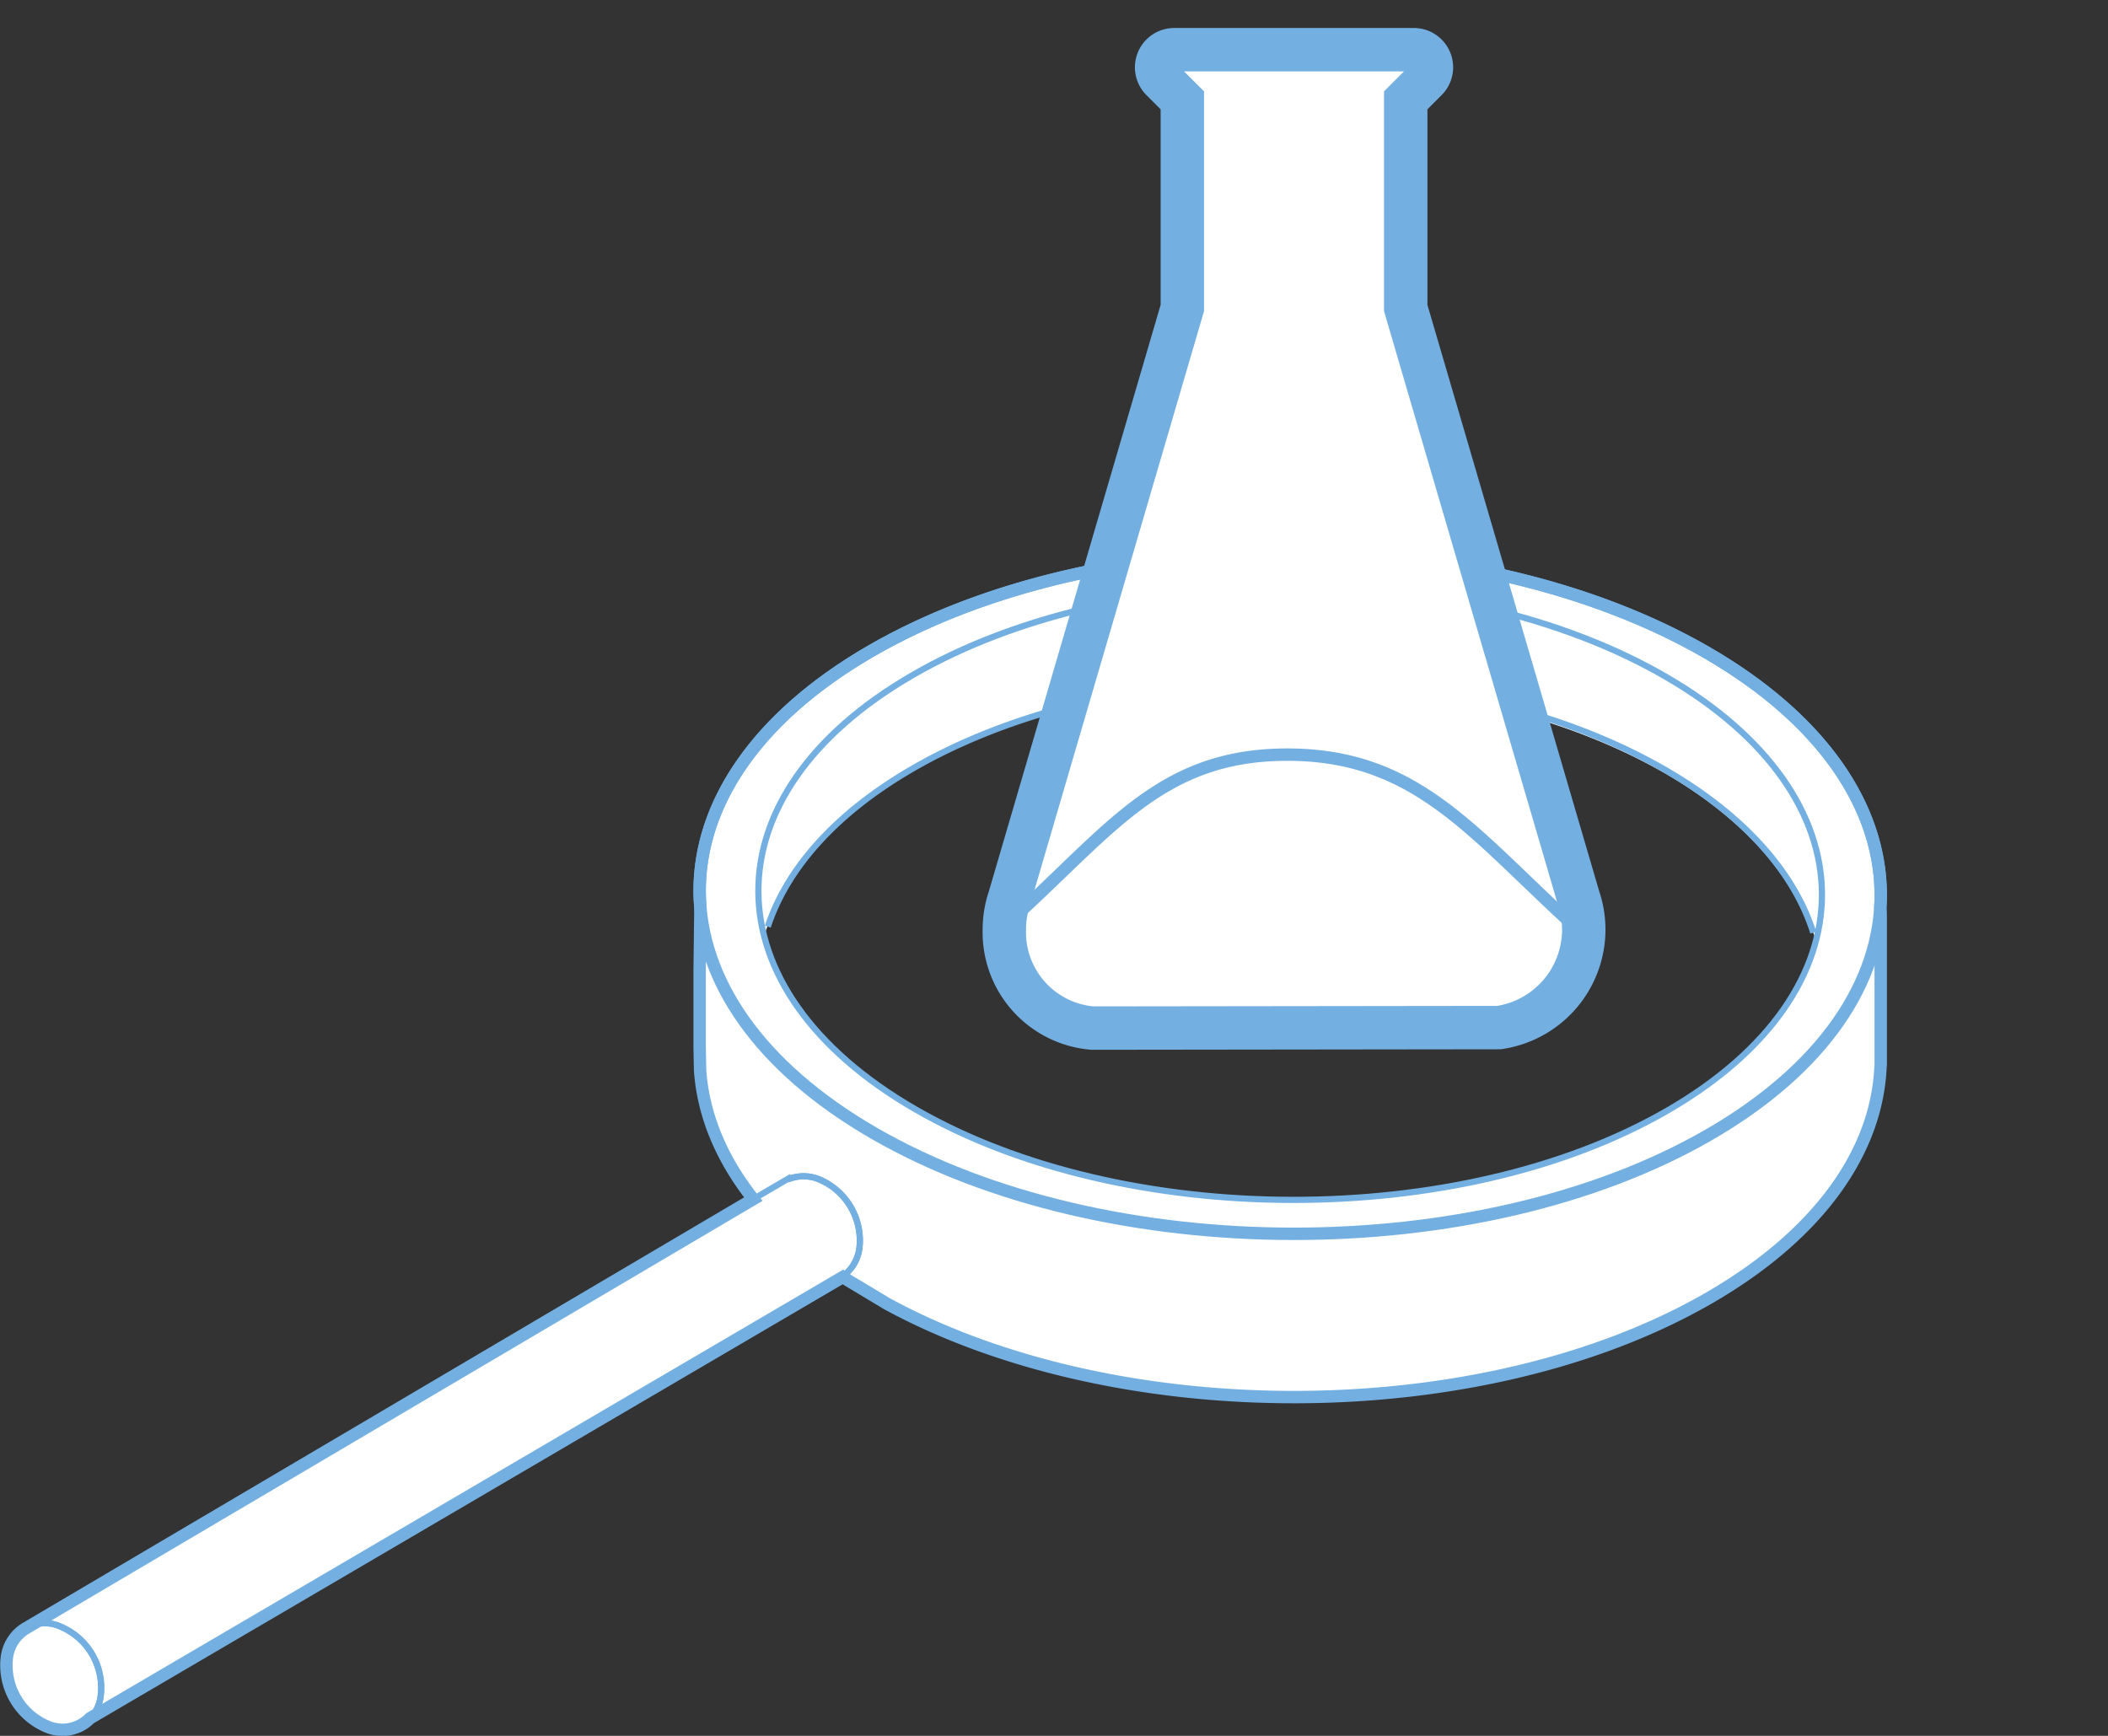 <svg id="_1" data-name="1" xmlns="http://www.w3.org/2000/svg" xmlns:xlink="http://www.w3.org/1999/xlink" width="340" height="280" viewBox="0 0 340 280"><rect x="0" y="0" width="340" height="280" fill="#333333" stroke="none"/><defs><style>.cls-1,.cls-4,.cls-6,.cls-8,.cls-9{fill:none;}.cls-2,.cls-7{fill:#fff;}.cls-3{clip-path:url(#clip-path);}.cls-4,.cls-6,.cls-7,.cls-8,.cls-9{stroke:#73afe1;stroke-miterlimit:10;}.cls-4{stroke-width:0.25px;}.cls-5{clip-path:url(#clip-path-2);}.cls-8{stroke-width:2px;}.cls-9{stroke-width:7px;}</style><clipPath id="clip-path"><path class="cls-1" d="M149.145-44.968a4.922,4.922,0,0,0-.149,1.2,4.891,4.891,0,0,0,4.839,4.884l5.393,0,24.006,0a4.881,4.881,0,0,0,4.751-4.884,4.934,4.934,0,0,0-.195-1.372l-.008,0-.021-.088c-6.8-6.233-10.612-11.383-19.309-11.383-8.808,0-12.194,5.3-19.307,11.635"/></clipPath><clipPath id="clip-path-2"><path class="cls-1" d="M187.9-52.357l2.06,6.951-2.873,6.528h2.9l24,0a4.88,4.88,0,0,0,4.751-4.884,4.9,4.9,0,0,0-.194-1.372l-.008,0-.021-.089c-6.8-6.233-10.612-11.382-19.309-11.382A16.505,16.505,0,0,0,187.9-52.357"/></clipPath></defs><title>neue-werkstoffe-kunststofffertigung-03</title><path class="cls-2" d="M303.276,146.362c.929-14.793-8.425-29.8-28.043-41.128-37.313-21.55-97.62-21.659-134.7-.241-19.7,11.376-28.88,26.539-27.564,41.485l-.124,9.926v12.489l.074,3.747c.489,7.108,3.35,14.179,8.582,20.786L4.308,262.569v0A6.406,6.406,0,0,0,1.1,267.442a10.72,10.72,0,0,0,6.379,11.016,6.229,6.229,0,0,0,7.058-1.311l0,0L135.97,205.974l.752.516,6.384,3.832c37.446,20.349,96.173,20.052,132.548-.954,17.868-10.321,27.081-23.76,27.656-37.324l.029-.224V147.26Zm-34.21,32.662c-33.39,19.286-87.7,19.189-121.3-.221-13.128-7.581-21.153-16.989-24.067-26.789l-.459-1.072c3.089-9.361,11.623-20.1,24.144-27.338,11.05-6.381,24.393-9.88,38.519-12.021a158.078,158.078,0,0,1,48.447,1.059c12.548,2.355,24.36,6.417,34.341,12.183,12.9,7.448,21.179,17.315,24.219,26.928l-.3,1.348C289.611,162.609,281.766,171.69,269.066,179.024Z"/><g class="cls-3"><path class="cls-4" d="M68.84,15.082H270.253M68.84,13.7H270.253M68.84,12.313H270.253M68.84,10.929H270.253M68.84,9.546H270.253M68.84,8.161H270.253M68.84,6.777H270.253M68.84,5.393H270.253M68.84,4.009H270.253M68.84,2.625H270.253M68.84,1.241H270.253M68.84-.144H270.253M68.84-1.526H270.253M68.84-2.91H270.253M68.84-4.293H270.253M68.84-5.678H270.253M68.84-7.062H270.253M68.84-8.446H270.253M68.84-9.83H270.253M68.84-11.215H270.253M68.84-12.6H270.253M68.84-13.982H270.253M68.84-15.367H270.253m-201.413,0H270.253M68.84-16.75H270.253M68.84-18.134H270.253M68.84-19.519H270.253M68.84-20.9H270.253M68.84-22.286H270.253M68.84-23.67H270.253M68.84-25.055H270.253M68.84-26.439H270.253M68.84-27.824H270.253M68.84-29.206H270.253M68.84-30.59H270.253M68.84-31.975H270.253M68.84-33.359H270.253M68.84-34.743H270.253M68.84-36.127H270.253M68.84-37.511H270.253M68.84-38.9H270.253M68.84-40.28H270.253M68.84-41.663H270.253M68.84-43.047H270.253M68.84-44.431H270.253M68.84-45.815H270.253M68.84-47.2H270.253M68.84-48.583H270.253M68.84-49.967H270.253M68.84-51.351H270.253M68.84-52.736H270.253M68.84-54.119H270.253M68.84-55.5H270.253M68.84-56.887H270.253M68.84-58.272H270.253M68.84-59.656H270.253M68.84-61.039H270.253M68.84-62.424H270.253M68.84-63.808H270.253M68.84-65.192H270.253M68.84-66.576H270.253M68.84-67.959H270.253M68.84-69.343H270.253M68.84-70.726H270.253M68.84-72.11H270.253M68.84-73.492H270.253M68.84-74.876H270.253M68.84-76.26H270.253M68.84-77.643H270.253M68.84-79.026H270.253M68.84-80.409H270.253M68.84-81.793H270.253M68.84-83.176H270.253M68.84-84.56H270.253M68.84-85.943H270.253M68.84-87.326H270.253M68.84-88.71H270.253M68.84-90.093H270.253M68.84-91.477H270.253M68.84-92.86H270.253M68.84-94.243H270.253M68.84-95.627H270.253M68.84-97.01H270.253M68.84-98.393H270.253M68.84-99.777H270.253M68.84-101.16H270.253M68.84-102.543H270.253M68.84-103.927H270.253"/></g><g class="cls-5"><path class="cls-4" d="M68.84,15.082H270.253M68.84,13.7H270.253M68.84,12.313H270.253M68.84,10.929H270.253M68.84,9.546H270.253M68.84,8.161H270.253M68.84,6.777H270.253M68.84,5.393H270.253M68.84,4.009H270.253M68.84,2.625H270.253M68.84,1.241H270.253M68.84-.144H270.253M68.84-1.526H270.253M68.84-2.91H270.253M68.84-4.293H270.253M68.84-5.678H270.253M68.84-7.062H270.253M68.84-8.446H270.253M68.84-9.83H270.253M68.84-11.215H270.253M68.84-12.6H270.253M68.84-13.982H270.253M68.84-15.367H270.253m-201.413,0H270.253M68.84-16.75H270.253M68.84-18.134H270.253M68.84-19.519H270.253M68.84-20.9H270.253M68.84-22.286H270.253M68.84-23.67H270.253M68.84-25.055H270.253M68.84-26.439H270.253M68.84-27.824H270.253M68.84-29.206H270.253M68.84-30.59H270.253M68.84-31.975H270.253M68.84-33.359H270.253M68.84-34.743H270.253M68.84-36.127H270.253M68.84-37.511H270.253M68.84-38.9H270.253M68.84-40.28H270.253M68.84-41.663H270.253M68.84-43.047H270.253M68.84-44.431H270.253M68.84-45.815H270.253M68.84-47.2H270.253M68.84-48.583H270.253M68.84-49.967H270.253M68.84-51.351H270.253M68.84-52.736H270.253M68.84-54.119H270.253M68.84-55.5H270.253M68.84-56.887H270.253M68.84-58.272H270.253M68.84-59.656H270.253M68.84-61.039H270.253M68.84-62.424H270.253M68.84-63.808H270.253M68.84-65.192H270.253M68.84-66.576H270.253M68.84-67.959H270.253M68.84-69.343H270.253M68.84-70.726H270.253M68.84-72.11H270.253M68.84-73.492H270.253M68.84-74.876H270.253M68.84-76.26H270.253M68.84-77.643H270.253M68.84-79.026H270.253M68.84-80.409H270.253M68.84-81.793H270.253M68.84-83.176H270.253M68.84-84.56H270.253M68.84-85.943H270.253M68.84-87.326H270.253M68.84-88.71H270.253M68.84-90.093H270.253M68.84-91.477H270.253M68.84-92.86H270.253M68.84-94.243H270.253M68.84-95.627H270.253M68.84-97.01H270.253M68.84-98.393H270.253M68.84-99.777H270.253M68.84-101.16H270.253M68.84-102.543H270.253M68.84-103.927H270.253"/></g><path class="cls-2" d="M136.719,171.241a70.139,70.139,0,0,0,10.913,7.686c33.6,19.41,87.915,19.507,121.3.221,15.73-9.084,24.013-20.849,24.862-32.783h9.54v25.455l-.029.224c-.575,13.564-9.789,27-27.657,37.324-36.375,21.006-95.1,21.3-132.548.954l-6.384-3.832V172.136Z"/><path class="cls-6" d="M112.923,172.639c.488,7.108,3.35,14.179,8.582,20.786"/><line class="cls-6" x1="112.849" y1="147.464" x2="112.849" y2="173.361"/><path class="cls-6" d="M136.722,206.491l6.384,3.832c37.446,20.349,96.173,20.052,132.548-.954,17.868-10.321,27.081-23.759,27.657-37.324"/><path class="cls-6" d="M292.466,150.442c-3.04-9.613-11.013-18.823-23.908-26.272-9.982-5.766-21.793-9.828-34.341-12.183a147.073,147.073,0,0,0-48.447-.817c-14.126,2.14-27.469,6.4-38.519,12.778-12.522,7.234-20.324,16.165-23.413,25.526"/><line class="cls-6" x1="303.339" y1="146.366" x2="303.339" y2="171.821"/><path class="cls-6" d="M1.1,267.442a10.72,10.72,0,0,0,6.379,11.016,6.172,6.172,0,0,0,8.773-5.033A10.705,10.705,0,0,0,9.866,262.42,6.161,6.161,0,0,0,1.1,267.442"/><path class="cls-6" d="M1.1,267.442a10.72,10.72,0,0,0,6.379,11.016,6.172,6.172,0,0,0,8.773-5.033A10.705,10.705,0,0,0,9.866,262.42,6.161,6.161,0,0,0,1.1,267.442Z"/><line class="cls-6" x1="4.678" y1="261.884" x2="127.634" y2="189.826"/><line class="cls-6" x1="13.882" y1="277.525" x2="136.835" y2="205.468"/><path class="cls-7" d="M136.429,205.475a6.7,6.7,0,0,0,2.191-4.179,10.721,10.721,0,0,0-6.388-11.016,6.623,6.623,0,0,0-5.2-.024"/><path class="cls-6" d="M136.429,205.475a6.7,6.7,0,0,0,2.191-4.179,10.721,10.721,0,0,0-6.388-11.016,6.623,6.623,0,0,0-5.2-.024"/><path class="cls-8" d="M140.537,104.993c-37.08,21.413-36.892,56.245.418,77.793s97.62,21.659,134.7.246,36.89-56.245-.42-77.8S177.613,83.575,140.537,104.993Z"/><path class="cls-6" d="M147.251,108.866c-33.392,19.286-33.222,50.656.381,70.061s87.915,19.507,121.3.221,33.224-50.653-.378-70.061S180.641,89.582,147.251,108.866Z"/><path class="cls-8" d="M1.1,267.442a10.72,10.72,0,0,0,6.379,11.016,6.229,6.229,0,0,0,7.058-1.311l0,0L135.97,205.974l.752.516,6.384,3.832c37.446,20.349,96.173,20.052,132.548-.954,17.868-10.321,27.081-23.759,27.657-37.324l.029-.224V147.26l-.063-.9c.929-14.793-8.425-29.8-28.043-41.128-37.313-21.55-97.62-21.659-134.7-.241-19.7,11.376-28.88,26.538-27.564,41.485l-.124,9.926v12.489l.074,3.747c.488,7.108,3.35,14.179,8.582,20.786L4.308,262.569v0A6.406,6.406,0,0,0,1.1,267.442"/><path class="cls-2" d="M255.446,149.959a15.98,15.98,0,0,0-.86-5.182l-.007-.021L226.73,49.676V16.183l3.315-3.316a2.843,2.843,0,0,0-2.01-4.852H189.393a2.843,2.843,0,0,0-2.011,4.852l3.316,3.316V49.676l-27.848,95.09,0,.01h0a16.011,16.011,0,0,0-.86,5.184A15.5,15.5,0,0,0,176.2,165.834l65.583-.082A15.991,15.991,0,0,0,255.446,149.959Z"/><path class="cls-2" d="M162.171,149.206a11.557,11.557,0,0,0,11.042,14.382l12.7,0,56.513,0a11.511,11.511,0,0,0,11.187-11.536,11.665,11.665,0,0,0-.459-3.241l-.018.006-.049-.206c-16.01-14.723-24.984-26.885-45.459-26.885-20.736,0-28.707,12.526-45.452,27.481"/><path class="cls-8" d="M162.171,149.206a11.557,11.557,0,0,0,11.042,14.382l12.7,0,56.513,0a11.511,11.511,0,0,0,11.187-11.536,11.665,11.665,0,0,0-.459-3.241l-.018.006-.049-.206c-16.01-14.723-24.984-26.885-45.459-26.885-20.736,0-28.707,12.526-45.452,27.481"/><path class="cls-9" d="M255.446,149.959a15.98,15.98,0,0,0-.86-5.182l-.007-.021L226.73,49.676V16.183l3.315-3.316a2.843,2.843,0,0,0-2.01-4.852H189.393a2.843,2.843,0,0,0-2.011,4.852l3.316,3.316V49.676l-27.848,95.09,0,.01h0a16.011,16.011,0,0,0-.86,5.184A15.5,15.5,0,0,0,176.2,165.834l65.583-.082A15.991,15.991,0,0,0,255.446,149.959Z"/></svg>